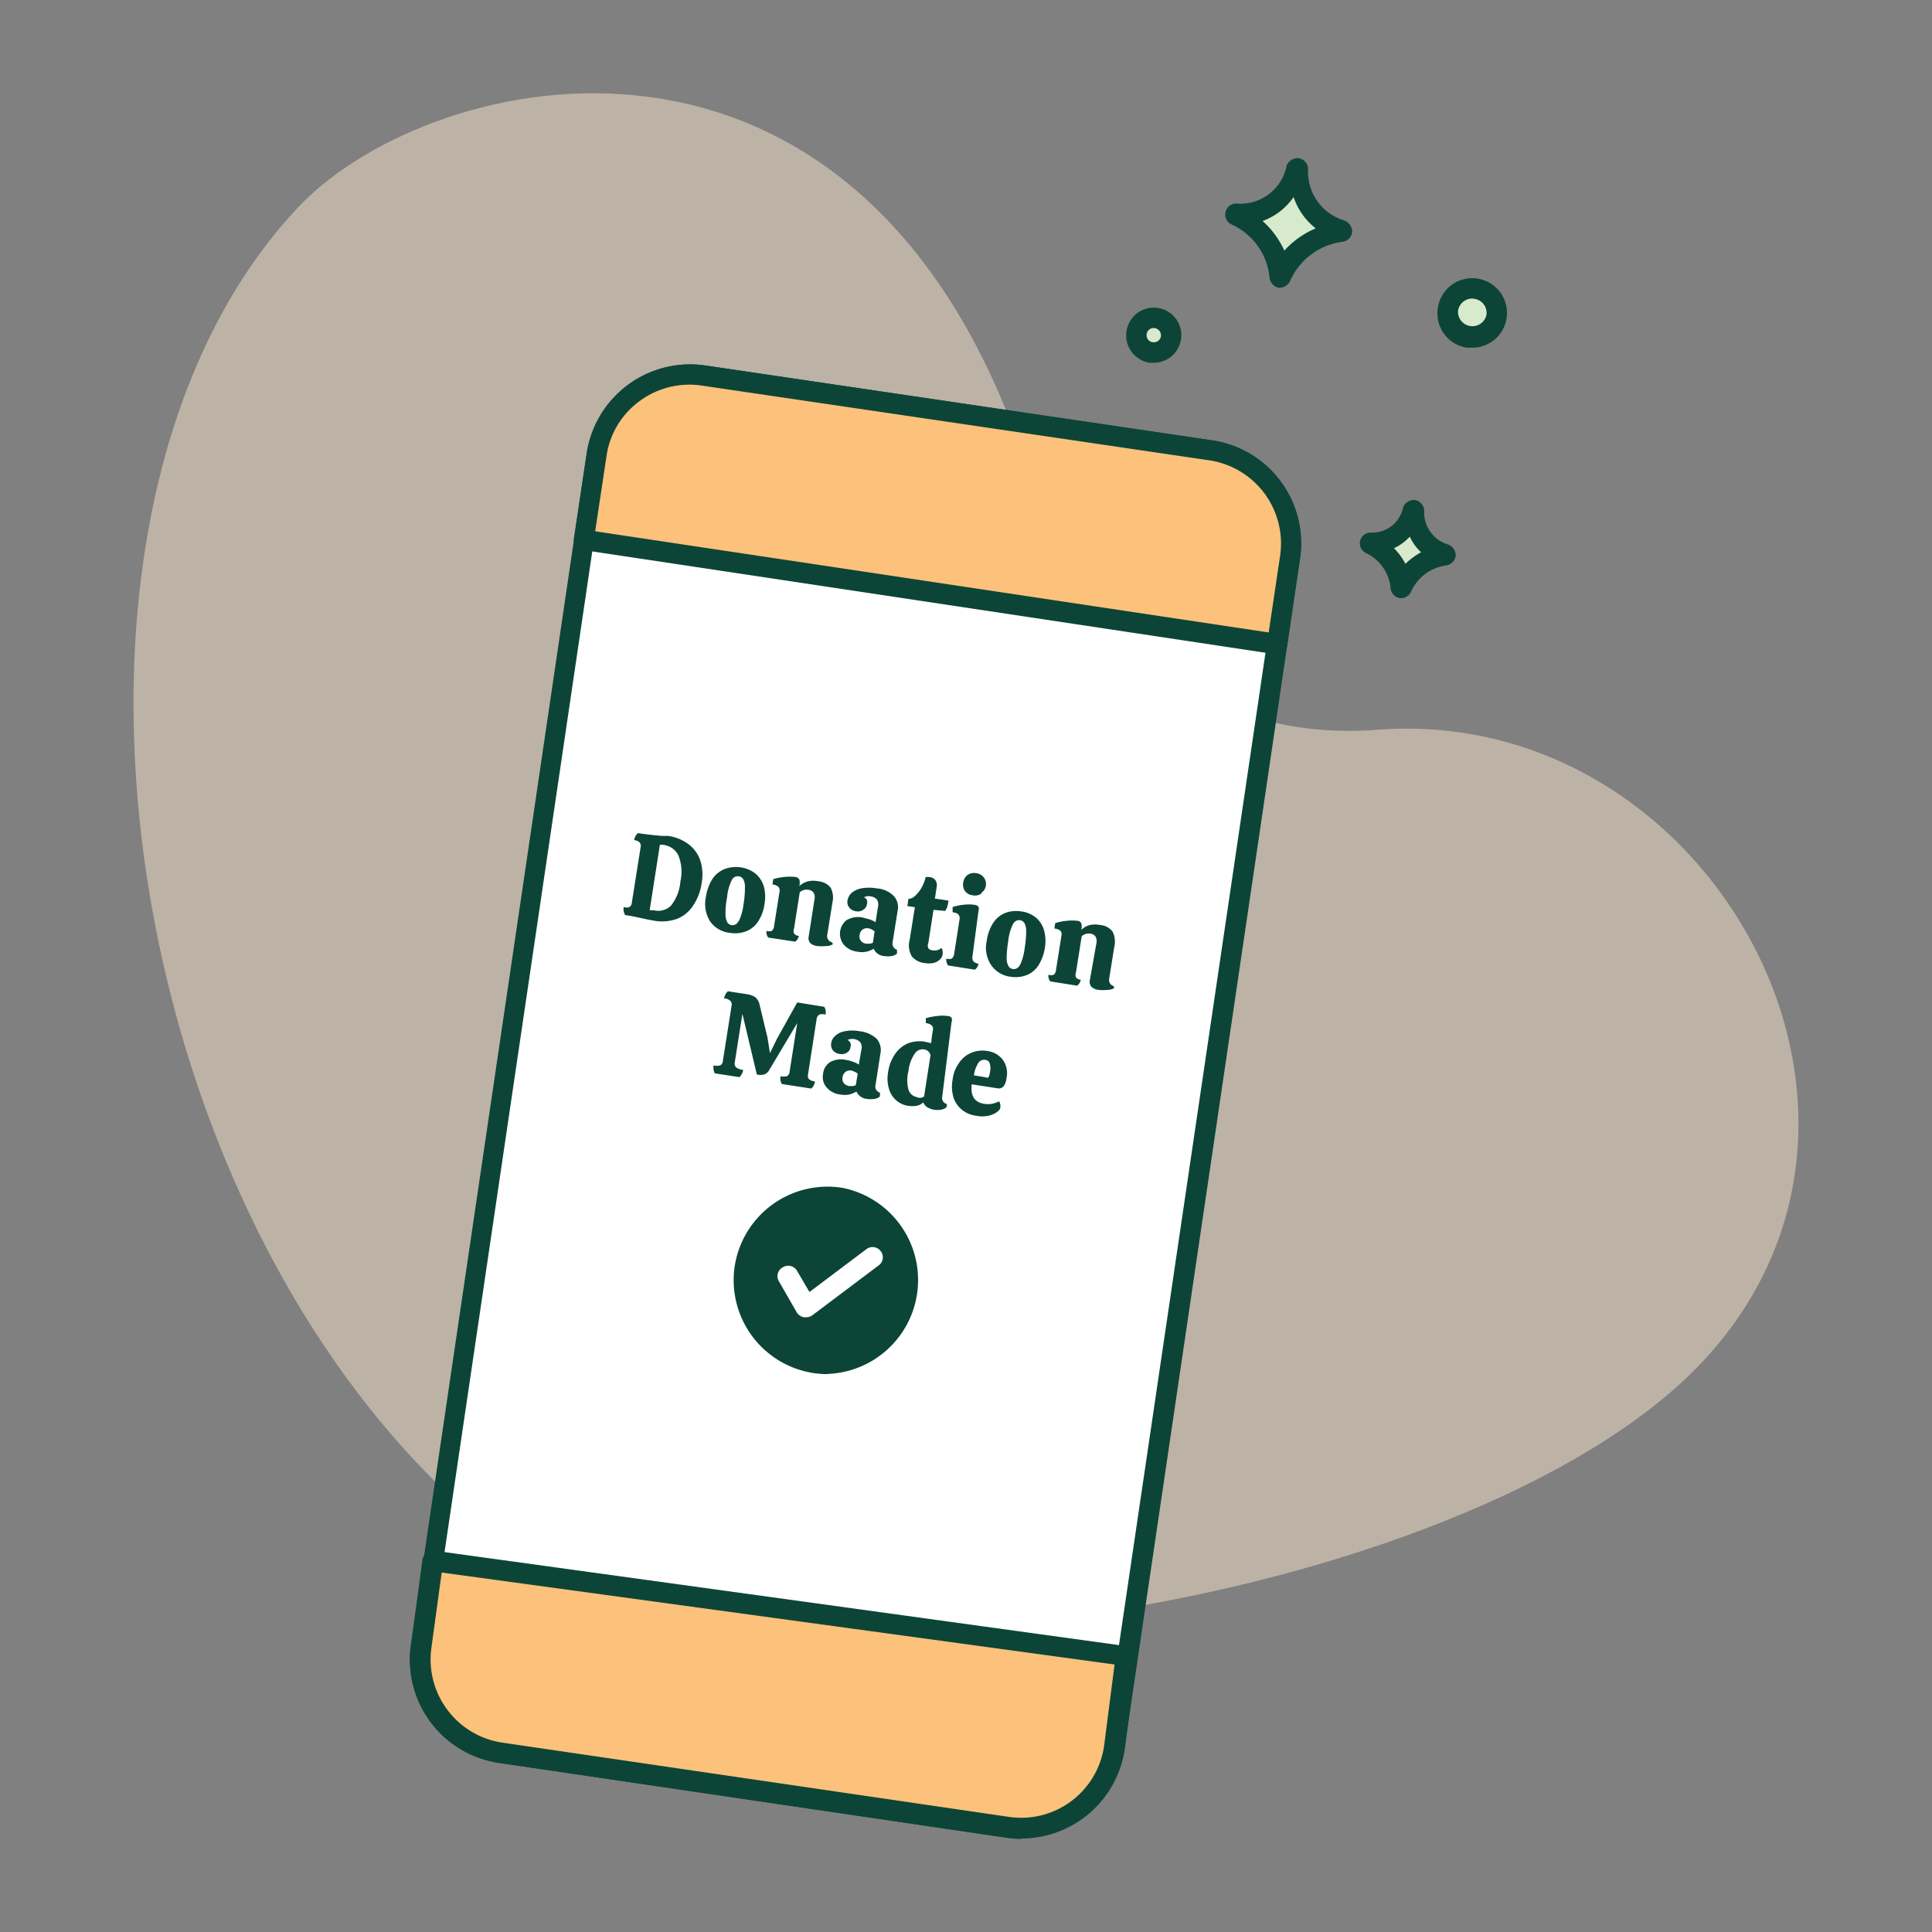 <svg id="components" xmlns="http://www.w3.org/2000/svg" viewBox="0 0 123.35 123.35"><rect x="0" y="0" width="123.35" height="123.35" fill="#808080" stroke="none"/><defs><style>.cls-1{fill:#fae5cc;fill-rule:evenodd;opacity:0.5;}.cls-2{fill:#fff;}.cls-3{fill:#0c4537;}.cls-4{fill:#fcc17a;}.cls-5{fill:#d8eacc;}</style></defs><title>Spots_ThankViewBlue_ThankGiving_WhyThankViewGivingTools_GivingOnMobileHasNeverBeenEasier</title><path class="cls-1" d="M19.19,13.07C27.7,4.32,54.71-1.87,65.33,29.12,68.09,38,74.81,47.59,88,46.59,109.17,45,123.8,71.26,108.48,87.17,93.71,102.51,47,110.13,32,98.34,7.28,78.9.56,32.58,19.19,13.07Z"/><rect class="cls-2" x="32.25" y="25.89" width="44.74" height="88.88" rx="6.01" transform="matrix(0.99, 0.15, -0.15, 0.99, 10.84, -7.22)"/><path class="cls-3" d="M65.2,117.4a6.58,6.58,0,0,1-1-.08l-32.37-4.77A6.66,6.66,0,0,1,26.24,105L37.45,29A6.68,6.68,0,0,1,45,23.33l32.37,4.78A6.65,6.65,0,0,1,83,35.67l-11.21,76a6.68,6.68,0,0,1-6.58,5.69ZM44,24.56a5.36,5.36,0,0,0-3.19,1.06,5.26,5.26,0,0,0-2.1,3.52l-11.22,76A5.37,5.37,0,0,0,32,111.27L64.41,116h0a5.35,5.35,0,0,0,6.08-4.52l11.22-76a5.37,5.37,0,0,0-4.52-6.09L44.82,24.62A5.25,5.25,0,0,0,44,24.56Z"/><path class="cls-4" d="M82.35,35.57a6,6,0,0,0-5.07-6.82L44.92,24a6,6,0,0,0-6.83,5.07l-.81,5.42,44.25,6.65Z"/><path class="cls-3" d="M81.53,41.77h-.1L37.18,35.11a.64.64,0,0,1-.54-.74L37.45,29A6.68,6.68,0,0,1,45,23.33l32.37,4.78A6.65,6.65,0,0,1,83,35.67h0l-.82,5.55a.6.6,0,0,1-.25.42A.63.63,0,0,1,81.53,41.77ZM38,33.92l43,6.46.73-4.9a5.37,5.37,0,0,0-4.52-6.09L44.82,24.62a5.34,5.34,0,0,0-4,1,5.26,5.26,0,0,0-2.1,3.52Zm44.33,1.65h0Z"/><path class="cls-4" d="M71.14,111.61a6,6,0,0,1-6.83,5.07L32,111.91a6,6,0,0,1-5.07-6.82l.73-5.42,44.27,6.09Z"/><path class="cls-3" d="M65.2,117.4a6.58,6.58,0,0,1-1-.08l-32.37-4.77A6.66,6.66,0,0,1,26.24,105l.73-5.4a.62.62,0,0,1,.25-.43A.6.6,0,0,1,27.7,99L72,105.11a.66.66,0,0,1,.56.73l-.75,5.85v0a6.68,6.68,0,0,1-6.58,5.69Zm-37-17-.65,4.76a5.37,5.37,0,0,0,4.52,6.1L64.41,116a5.35,5.35,0,0,0,6.08-4.52l.67-5.21Zm43,11.2h0Z"/><circle class="cls-3" cx="52.83" cy="81.75" r="5.33"/><path class="cls-3" d="M52.84,87.73a5.82,5.82,0,0,1-.93-.07,6,6,0,0,1-5-6.83,6,6,0,0,1,6.83-5,6,6,0,0,1-.91,11.89Zm0-10.66a4.68,4.68,0,1,0,2.76,8.46,4.69,4.69,0,0,0-2-8.41A4.36,4.36,0,0,0,52.83,77.07Z"/><path class="cls-2" d="M51.44,84.1h-.13a.7.7,0,0,1-.44-.31l-1.15-2A.64.64,0,0,1,50,80.9a.65.65,0,0,1,.89.24l.79,1.35,3.64-2.74a.65.65,0,0,1,.91.13.64.64,0,0,1-.13.91L51.83,84A.63.63,0,0,1,51.44,84.1Z"/><path class="cls-3" d="M41.31,58.7c-.53-.12-1-.22-1.4-.28a.76.76,0,0,1-.09-.51.54.54,0,0,0,.37,0,.37.37,0,0,0,.15-.28l.56-3.54a.34.34,0,0,0-.07-.31.54.54,0,0,0-.34-.14.71.71,0,0,1,.24-.45c.38.06.72.1,1,.13l.55.05.37,0a2.77,2.77,0,0,1,1.36.57A2.16,2.16,0,0,1,44.73,55a2.94,2.94,0,0,1,.07,1.36,3.39,3.39,0,0,1-.51,1.4,2.24,2.24,0,0,1-1,.88,2.85,2.85,0,0,1-1.54.14Zm1.53-.88a2.81,2.81,0,0,0,.6-1.54,2.84,2.84,0,0,0-.12-1.65,1.22,1.22,0,0,0-1-.69.67.67,0,0,0-.19,0l-.65,4.17a.89.89,0,0,0,.24,0A1.15,1.15,0,0,0,42.84,57.82Z"/><path class="cls-3" d="M45.34,58.83a2.1,2.1,0,0,1-.27-1.57,2.94,2.94,0,0,1,.42-1.15,1.66,1.66,0,0,1,.79-.63,2.06,2.06,0,0,1,1.95.29,1.74,1.74,0,0,1,.53.8,2.55,2.55,0,0,1,.05,1.15,2.67,2.67,0,0,1-.42,1.13,1.62,1.62,0,0,1-.78.62,2,2,0,0,1-1,.09A1.76,1.76,0,0,1,45.34,58.83Zm1.82,0a3.3,3.3,0,0,0,.31-1.1,5.89,5.89,0,0,0,.09-1.06,1,1,0,0,0-.11-.54.39.39,0,0,0-.28-.18.43.43,0,0,0-.45.24,3.19,3.19,0,0,0-.3,1.11,5.15,5.15,0,0,0-.1,1.05,1.2,1.2,0,0,0,.11.53.41.41,0,0,0,.3.19A.43.43,0,0,0,47.16,58.79Z"/><path class="cls-3" d="M53.18,60.28a.76.76,0,0,1-.43.12,2.55,2.55,0,0,1-.56,0,.79.79,0,0,1-.46-.19.47.47,0,0,1-.1-.41L52,57.43a.59.59,0,0,0-.06-.44.47.47,0,0,0-.32-.18.65.65,0,0,0-.56.16l-.36,2.3a.42.42,0,0,0,0,.33.39.39,0,0,0,.3.15.55.55,0,0,1-.23.37l-1.72-.26a.54.54,0,0,1-.11-.43.5.5,0,0,0,.34,0,.47.47,0,0,0,.14-.3l.35-2.2a.37.37,0,0,0-.07-.31.68.68,0,0,0-.38-.15l.05-.34a3.39,3.39,0,0,1,.72-.14,3.24,3.24,0,0,1,.69,0,.36.36,0,0,1,.25.15.77.77,0,0,1,0,.43,1.41,1.41,0,0,1,.55-.3,1.58,1.58,0,0,1,.69,0,1.1,1.1,0,0,1,.76.4,1.36,1.36,0,0,1,.12.94l-.33,2.06a.4.4,0,0,0,.3.49Z"/><path class="cls-3" d="M54.08,58.73a1.45,1.45,0,0,1,1-.15l.45.12a1.82,1.82,0,0,1,.37.18l.16-1a.6.6,0,0,0-.08-.46.66.66,0,0,0-.39-.19.61.61,0,0,0-.43.06.34.34,0,0,1,.19.18.46.46,0,0,1,0,.26.51.51,0,0,1-.24.36.6.6,0,0,1-.46.09.64.64,0,0,1-.43-.24.57.57,0,0,1-.11-.46.89.89,0,0,1,.26-.47,1.39,1.39,0,0,1,.61-.29,2.76,2.76,0,0,1,1,0,1.7,1.7,0,0,1,1.08.48,1.07,1.07,0,0,1,.25.95l-.32,2a.42.42,0,0,0,.28.49l0,.24a.64.64,0,0,1-.35.16,1.48,1.48,0,0,1-.47,0,.78.78,0,0,1-.67-.47,1.35,1.35,0,0,1-.46.19,1.41,1.41,0,0,1-.58,0,1.32,1.32,0,0,1-.87-.45,1.11,1.11,0,0,1,.23-1.6Zm1.76.73-.18-.12a.7.7,0,0,0-.22-.07.48.48,0,0,0-.37.08.49.49,0,0,0-.19.36.43.43,0,0,0,.08.35.5.5,0,0,0,.34.19h.23a.66.66,0,0,0,.2-.06Z"/><path class="cls-3" d="M59.6,58.09l-.33,2.12a.41.41,0,0,0,0,.33.35.35,0,0,0,.24.13.84.84,0,0,0,.31,0,.58.58,0,0,0,.28-.15.37.37,0,0,1,.08.2.81.81,0,0,1,0,.22.56.56,0,0,1-.17.32.91.91,0,0,1-.4.22,1.5,1.5,0,0,1-.6,0,1.19,1.19,0,0,1-.8-.43A1.37,1.37,0,0,1,58.08,60l.33-2.08-.48-.07.07-.46a.62.62,0,0,0,.42-.19,2.18,2.18,0,0,0,.41-.51A2.73,2.73,0,0,0,59.1,56a1,1,0,0,1,.25,0,.5.5,0,0,1,.38.21.55.55,0,0,1,.08.37l-.12.79.87.13a3,3,0,0,1-.08.39.87.87,0,0,1-.14.27Z"/><path class="cls-3" d="M62.09,61.05a.41.41,0,0,0,.06.33.56.56,0,0,0,.32.15.57.57,0,0,1-.23.38l-1.71-.27a.62.62,0,0,1-.11-.44.48.48,0,0,0,.35,0,.47.47,0,0,0,.15-.3l.34-2.19a.37.37,0,0,0-.06-.31c-.05-.08-.18-.12-.38-.16l0-.33a3.26,3.26,0,0,1,.66-.14,2.72,2.72,0,0,1,.75,0,.39.39,0,0,1,.24.12.4.4,0,0,1,0,.28Zm.57-4a.7.7,0,0,1-.56.11.69.69,0,0,1-.49-.27.72.72,0,0,1-.11-.55.7.7,0,0,1,.28-.48.73.73,0,0,1,.55-.11.7.7,0,0,1,.49.28.71.71,0,0,1,.12.54A.66.66,0,0,1,62.66,57Z"/><path class="cls-3" d="M63.29,61.63A2,2,0,0,1,63,60.06a2.76,2.76,0,0,1,.42-1.15,1.69,1.69,0,0,1,.78-.63,2,2,0,0,1,1-.09,1.86,1.86,0,0,1,.92.38,1.66,1.66,0,0,1,.53.8,2.54,2.54,0,0,1,.06,1.15,2.9,2.9,0,0,1-.42,1.13,1.61,1.61,0,0,1-.78.62,2,2,0,0,1-1,.09A1.75,1.75,0,0,1,63.29,61.63Zm1.83,0a3.64,3.64,0,0,0,.3-1.09,7.51,7.51,0,0,0,.1-1.07,1.2,1.2,0,0,0-.11-.53.41.41,0,0,0-.29-.19.44.44,0,0,0-.44.24,3.14,3.14,0,0,0-.31,1.11,7.28,7.28,0,0,0-.1,1.06,1.09,1.09,0,0,0,.12.53.41.41,0,0,0,.29.18A.42.42,0,0,0,65.12,61.59Z"/><path class="cls-3" d="M71.13,63.09a.83.83,0,0,1-.43.11,2.58,2.58,0,0,1-.56,0,.79.79,0,0,1-.46-.2.49.49,0,0,1-.1-.41L70,60.23a.6.6,0,0,0-.06-.44.45.45,0,0,0-.32-.18.66.66,0,0,0-.56.17l-.36,2.29a.45.45,0,0,0,0,.34.42.42,0,0,0,.3.14.57.57,0,0,1-.23.38l-1.71-.27a.54.54,0,0,1-.12-.43.45.45,0,0,0,.34,0,.42.42,0,0,0,.14-.3l.35-2.2a.35.35,0,0,0-.07-.31.77.77,0,0,0-.38-.14l.05-.34a3.29,3.29,0,0,1,.73-.15,3,3,0,0,1,.68,0,.29.29,0,0,1,.25.15.72.72,0,0,1,0,.43,1.32,1.32,0,0,1,.54-.31,1.74,1.74,0,0,1,.69,0,1.1,1.1,0,0,1,.76.4,1.39,1.39,0,0,1,.12,1l-.32,2a.41.41,0,0,0,.29.5Z"/><path class="cls-3" d="M52.62,64.28a.5.5,0,0,1,.09.24.76.76,0,0,1,0,.26.64.64,0,0,0-.4,0,.38.38,0,0,0-.17.27l-.55,3.54a.35.35,0,0,0,.07.32.81.81,0,0,0,.38.14,1.14,1.14,0,0,1-.09.26.6.6,0,0,1-.16.19l-1.87-.29a.69.69,0,0,1-.09-.23,1.22,1.22,0,0,1,0-.27.85.85,0,0,0,.41,0,.33.33,0,0,0,.17-.27l.49-3.12-1.79,3a.6.6,0,0,1-.32.28,1,1,0,0,1-.47,0l-.92-3.87-.49,3.11a.35.35,0,0,0,.1.32,1,1,0,0,0,.44.15.85.85,0,0,1-.24.46l-1.57-.24a.62.62,0,0,1-.08-.24.82.82,0,0,1,0-.27.78.78,0,0,0,.42,0,.33.33,0,0,0,.17-.27l.56-3.55a.33.33,0,0,0-.09-.31.64.64,0,0,0-.39-.15.75.75,0,0,1,.09-.25.53.53,0,0,1,.16-.2l1.18.18a1.36,1.36,0,0,1,.55.19.81.81,0,0,1,.28.46L49,66.24l.16,1,.43-.89L50.9,64Z"/><path class="cls-3" d="M53,67.81a1.43,1.43,0,0,1,1-.14,2.09,2.09,0,0,1,.46.12,1.42,1.42,0,0,1,.37.18L55,67a.55.55,0,0,0-.08-.46.66.66,0,0,0-.39-.2.72.72,0,0,0-.42.06.44.44,0,0,1,.19.19.43.43,0,0,1,0,.25.47.47,0,0,1-.23.37.65.65,0,0,1-.46.08.66.66,0,0,1-.44-.24.58.58,0,0,1-.1-.45.75.75,0,0,1,.26-.47,1.2,1.2,0,0,1,.61-.29,2.46,2.46,0,0,1,.94,0,1.88,1.88,0,0,1,1.09.48,1.09,1.09,0,0,1,.24.95l-.31,2a.4.4,0,0,0,.28.49l0,.24a.6.6,0,0,1-.36.16,1.48,1.48,0,0,1-.47,0,.81.81,0,0,1-.67-.47,1.77,1.77,0,0,1-.46.19,1.6,1.6,0,0,1-.58,0,1.35,1.35,0,0,1-.87-.46,1,1,0,0,1-.22-.85A1,1,0,0,1,53,67.81Zm1.76.74a.62.62,0,0,0-.19-.12,1,1,0,0,0-.22-.08.49.49,0,0,0-.36.08.52.52,0,0,0-.2.36.49.49,0,0,0,.08.36.57.57,0,0,0,.35.19h.22a.52.52,0,0,0,.2-.06Z"/><path class="cls-3" d="M60.43,70.69a.67.67,0,0,1-.35.16,1.41,1.41,0,0,1-.46,0,1.26,1.26,0,0,1-.42-.16.61.61,0,0,1-.25-.31.85.85,0,0,1-.42.22,1.78,1.78,0,0,1-.56,0,1.44,1.44,0,0,1-.74-.34,1.5,1.5,0,0,1-.47-.73,2.33,2.33,0,0,1-.06-1.07,2.72,2.72,0,0,1,.47-1.2A1.92,1.92,0,0,1,58,66.6a2.13,2.13,0,0,1,1-.1l.45.1.05-.45.06-.38a.34.34,0,0,0-.06-.29.68.68,0,0,0-.39-.16l0-.31a3.67,3.67,0,0,1,.72-.14,2.23,2.23,0,0,1,.68,0,.3.3,0,0,1,.24.11.36.36,0,0,1,0,.28L60.16,70a.4.4,0,0,0,.3.49ZM59,70l.41-2.64A.5.5,0,0,0,59,67a.6.6,0,0,0-.59.26A2.4,2.4,0,0,0,58,68.39a2.31,2.31,0,0,0,0,1.17.68.68,0,0,0,.52.48A.45.45,0,0,0,59,70Z"/><path class="cls-3" d="M63.79,70.31a.66.66,0,0,1,.07.2.56.56,0,0,1,0,.22c0,.09-.09.18-.22.28a1.55,1.55,0,0,1-.55.23,1.84,1.84,0,0,1-.74,0,1.82,1.82,0,0,1-.94-.39,1.68,1.68,0,0,1-.54-.8,2.44,2.44,0,0,1-.05-1.12,2.27,2.27,0,0,1,.42-1.08,1.75,1.75,0,0,1,.79-.64,1.81,1.81,0,0,1,1-.11,1.49,1.49,0,0,1,1,.57,1.47,1.47,0,0,1,.23,1.17,1.09,1.09,0,0,1-.18.51.41.41,0,0,1-.41.13l-1.63-.25c-.08.73.17,1.14.77,1.24A1.48,1.48,0,0,0,63.79,70.31Zm-1.3-2.49a2,2,0,0,0-.31.84l.76.12a.14.14,0,0,0,.17,0,.67.67,0,0,0,.08-.25,1.19,1.19,0,0,0,0-.64.32.32,0,0,0-.26-.22A.47.47,0,0,0,62.49,67.82Z"/><path class="cls-5" d="M90.28,32.59a2.79,2.79,0,0,0,2,2.78s.06.07,0,.07a3.49,3.49,0,0,0-2.76,2.07c0,.05-.07,0-.07,0a3.39,3.39,0,0,0-2-2.81s0-.07,0-.06a2.64,2.64,0,0,0,2.73-2.05S90.28,32.54,90.28,32.59Z"/><path class="cls-3" d="M89.45,38.19h-.09a.72.72,0,0,1-.58-.68,2.78,2.78,0,0,0-1.61-2.22A.69.69,0,0,1,87.52,34a2,2,0,0,0,2.06-1.6.75.75,0,0,1,.75-.48.73.73,0,0,1,.6.65h0a2.14,2.14,0,0,0,1.48,2.18.74.74,0,0,1,.53.72.71.71,0,0,1-.6.63,2.88,2.88,0,0,0-2.23,1.63A.71.71,0,0,1,89.45,38.19ZM89,35a4.1,4.1,0,0,1,.73,1,4.49,4.49,0,0,1,1-.74,3.09,3.09,0,0,1-.72-1A3.17,3.17,0,0,1,89,35Z"/><circle class="cls-5" cx="93.94" cy="19.98" r="1.57"/><path class="cls-3" d="M94,22.2l-.35,0a2.22,2.22,0,0,1-1.85-2.54h0A2.22,2.22,0,1,1,94,22.2Zm0-3.14a.92.92,0,0,0-.91.78h0a.92.92,0,0,0,1.81.29.91.91,0,0,0-.76-1.05Zm-1.56.68h0Z"/><path class="cls-5" d="M82.88,10.8c0,1,.4,3.31,2.75,3.89.07,0,.08.1,0,.1a4.87,4.87,0,0,0-3.86,2.89c0,.07-.09.06-.09,0a4.73,4.73,0,0,0-2.79-3.91c-.06,0,0-.1,0-.1a3.69,3.69,0,0,0,3.82-2.86A.06.06,0,0,1,82.88,10.8Z"/><path class="cls-3" d="M81.72,18.37h-.09a.75.75,0,0,1-.58-.7,4.16,4.16,0,0,0-2.4-3.33A.7.7,0,0,1,79,13a3,3,0,0,0,3.14-2.4.74.74,0,0,1,.76-.5.72.72,0,0,1,.62.67h0a3.23,3.23,0,0,0,2.26,3.29.78.78,0,0,1,.55.73.7.7,0,0,1-.62.65,4.24,4.24,0,0,0-3.32,2.45A.75.75,0,0,1,81.72,18.37Zm-1.11-4.26A5.65,5.65,0,0,1,82,16a5.69,5.69,0,0,1,2-1.42,4.29,4.29,0,0,1-1.41-2A4.1,4.1,0,0,1,80.61,14.11Zm4.86,1.21h0Z"/><circle class="cls-5" cx="73.66" cy="21.4" r="1.11"/><path class="cls-3" d="M73.66,23.16l-.27,0a1.77,1.77,0,0,1-1.47-2h0a1.76,1.76,0,1,1,1.74,2Zm-.45-1.83a.45.45,0,0,0,.38.52.46.46,0,0,0,.53-.38.47.47,0,0,0-.39-.52.45.45,0,0,0-.52.38Z"/></svg>